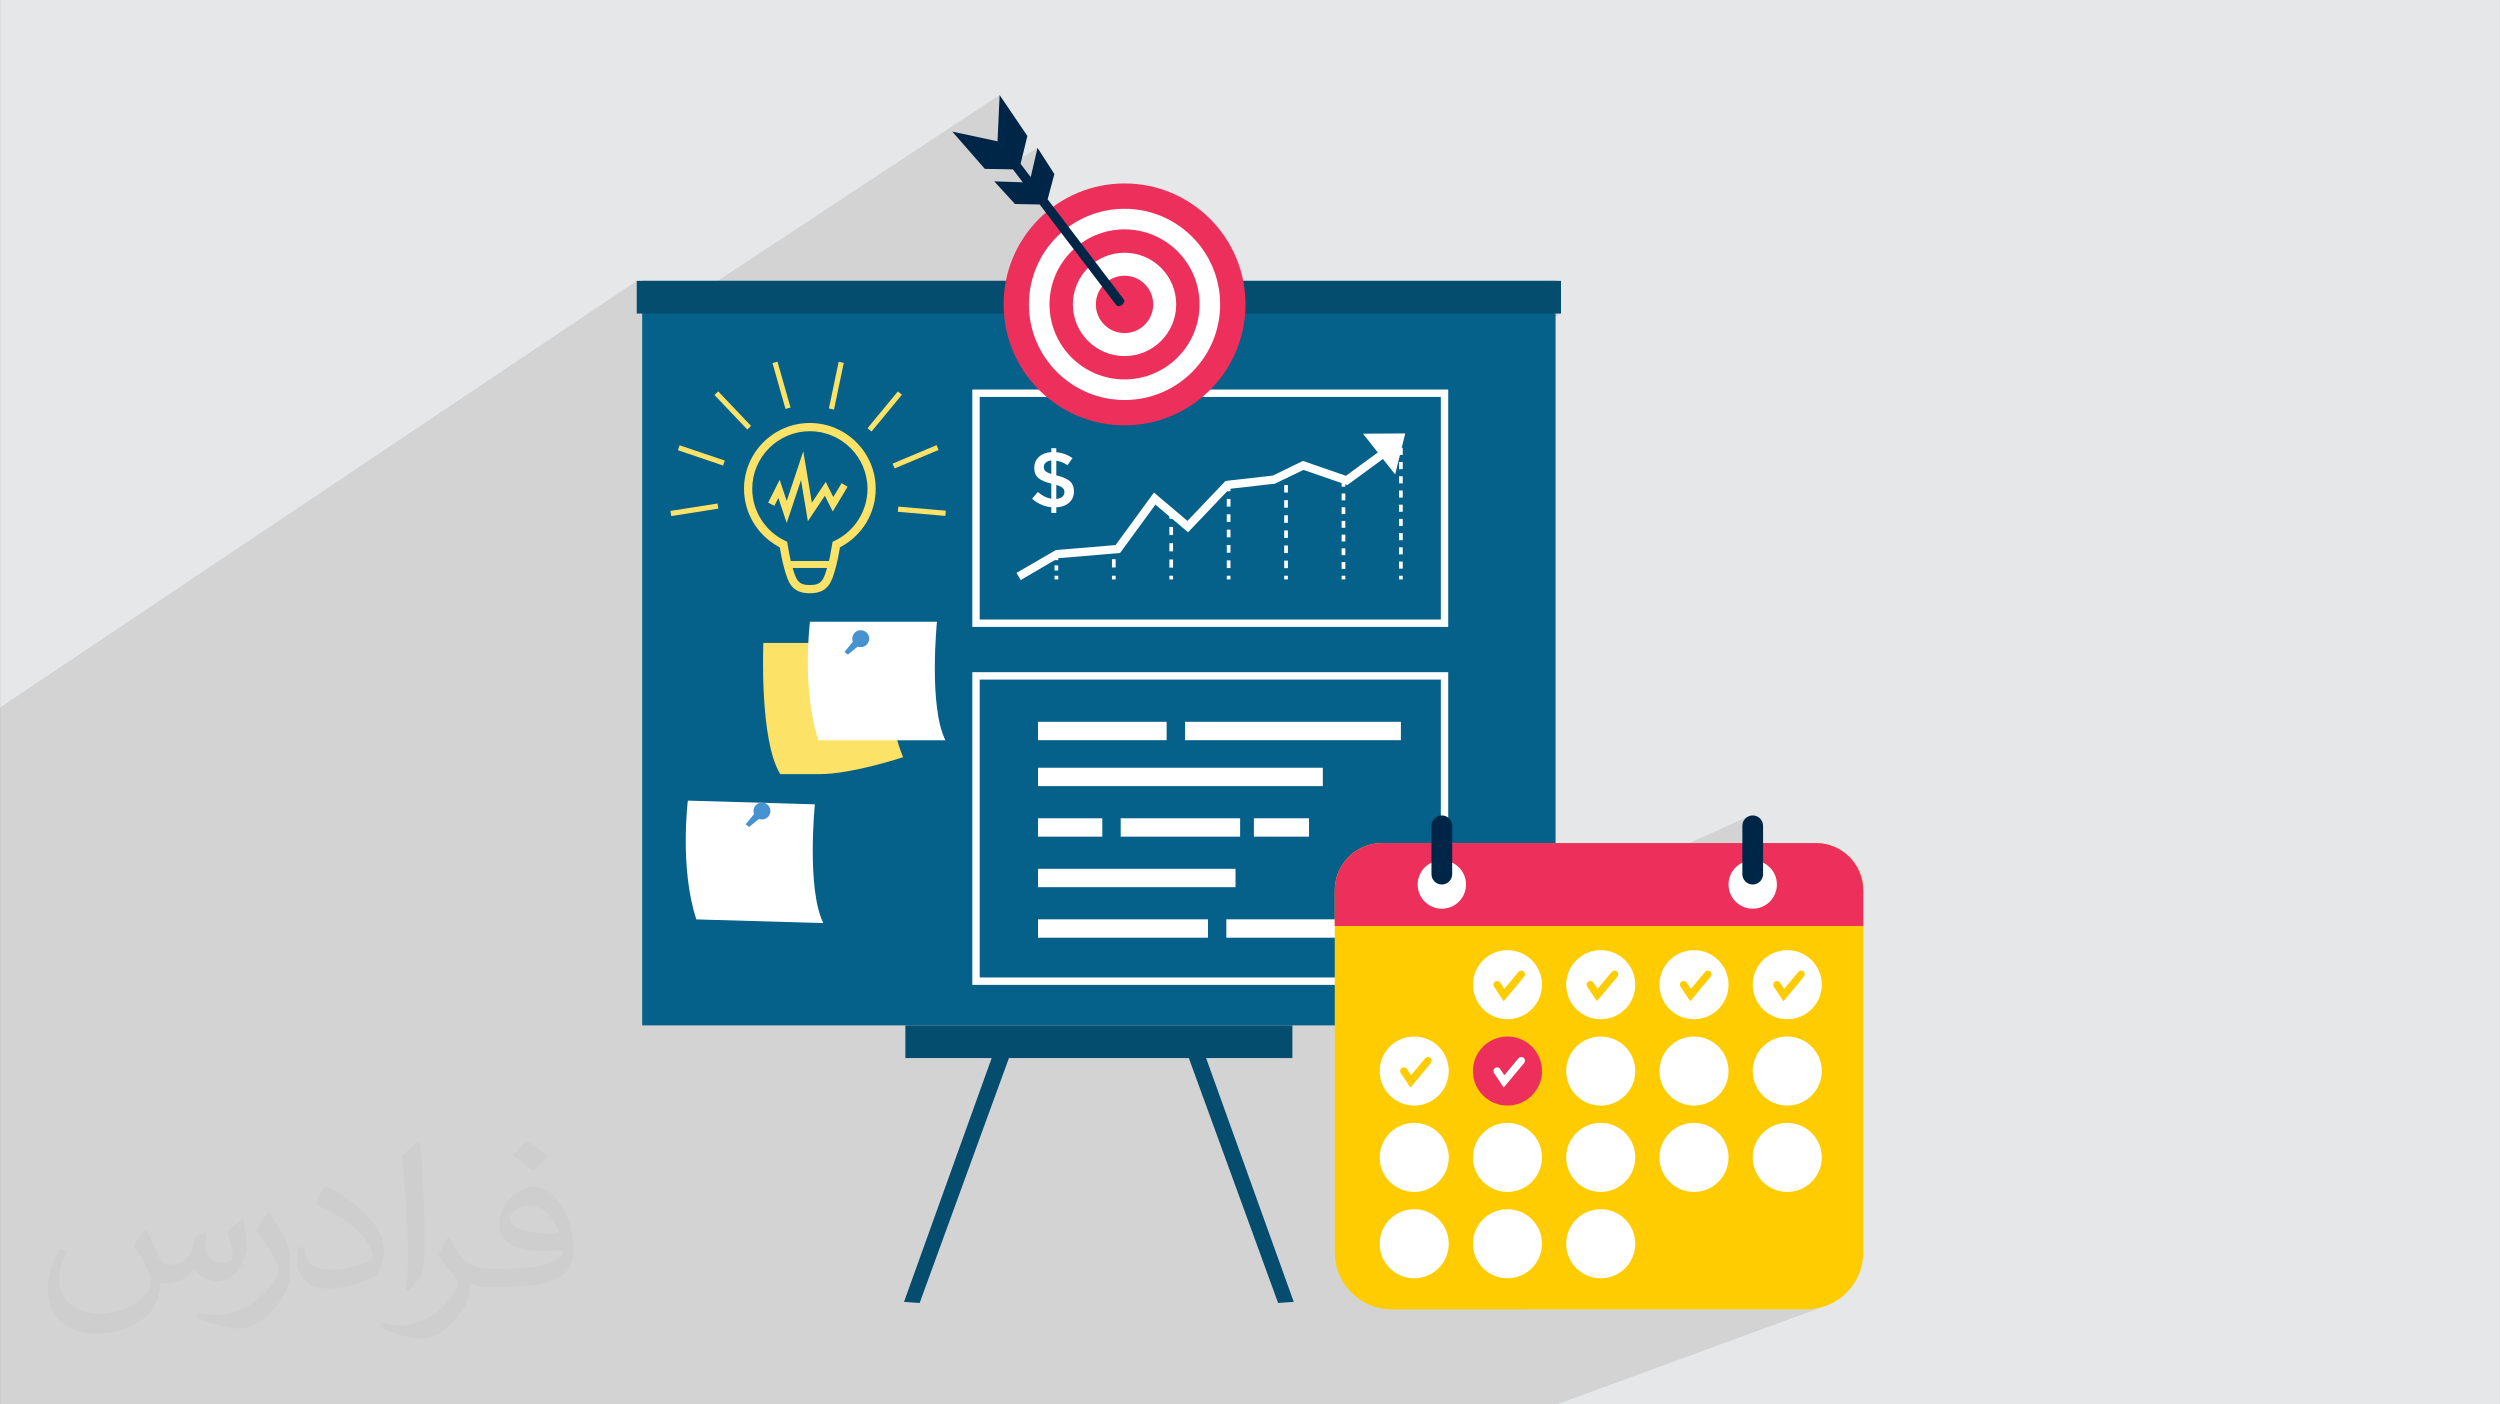 <?xml version="1.0" encoding="UTF-8"?>
<!DOCTYPE svg PUBLIC "-//W3C//DTD SVG 1.0//EN" "http://www.w3.org/TR/2001/REC-SVG-20010904/DTD/svg10.dtd">
<!-- Creator: CorelDRAW -->
<svg xmlns="http://www.w3.org/2000/svg" xml:space="preserve" width="3.708in" height="2.083in" version="1.0" style="shape-rendering:geometricPrecision; text-rendering:geometricPrecision; image-rendering:optimizeQuality; fill-rule:evenodd; clip-rule:evenodd"
viewBox="0 0 3702.73 2080.18"
 xmlns:xlink="http://www.w3.org/1999/xlink"
 xmlns:xodm="http://www.corel.com/coreldraw/odm/2003">
 <rect x="0" y="0" width="3702.73" height="2080.18" fill="#808080" stroke="none"/>
 <defs>
  <style type="text/css">
   <![CDATA[
    .fil0 {fill:#E6E7E8}
    .fil10 {fill:#FECC00;fill-rule:nonzero}
    .fil5 {fill:#FDE268;fill-rule:nonzero}
    .fil9 {fill:#002647;fill-rule:nonzero}
    .fil3 {fill:#044D6E;fill-rule:nonzero}
    .fil4 {fill:#05608A;fill-rule:nonzero}
    .fil7 {fill:#4793D1;fill-rule:nonzero}
    .fil8 {fill:#EC305B;fill-rule:nonzero}
    .fil6 {fill:white;fill-rule:nonzero}
    .fil2 {fill:#373435;fill-opacity:0.031}
    .fil1 {fill:#2B2A29;fill-opacity:0.102}
   ]]>
  </style>
 </defs>
 <g id="Layer_x0020_1">
  <path class="fil0" d="M-0 0l3702.73 0 0 2080.18 -3702.73 0 0 -2080.18z"/>
  <path class="fil1" d="M825.86 2080.18l-9.09 0 -1.97 0 -3.27 0 -2.96 0 -1.12 0 -18.64 0 -20.52 0 -9.5 0 -29.4 0 -1.8 0 -136.13 0 -37.62 0 -39.74 0 -7.02 0 -8.42 0 -10.58 0 -2.7 0 -3.58 0 -3.35 0 -15.1 0 -3.82 0 -86.75 0 -27.01 0 -1.37 0 -4.35 0 -24.24 0 -22.12 0 -17.58 0 -29.21 0 -20.47 0 -35.51 0 -29.27 0 -72.5 0 -89.16 0 0 -11.86 0 -3.84 0 -56.03 0 -0 0 -3.92 0 -7.22 0 -48.74 0 -3.99 0 -50.43 0 -4.06 0 -37.43 0 -7.22 0 -0.77 0 -9.33 0 -6.14 0 -0.82 0 -0.6 0 -5.05 0 -11.35 0 -0 0 -6.24 0 -3.09 0 -13.75 0 -15.35 0 -10.72 0 -9.72 0 -22.51 0 -19.68 0 -0.62 0 -1.95 0 -2.57 0 -0.4 0 -1.07 0 -2.24 0 -0.61 0 -3.38 0 -13.85 0 -1.31 0 -0.22 0 -5.43 0 -10.74 0 -0.16 0 -6.01 0 -32.62 0 -9.92 0 -2.4 0 -7.23 0 -12.1 0 -3.82 0 -2.7 0 -12.78 0 -0.33 0 -0.31 0 -2.61 0 -4.7 0 -1.83 0 -3.34 0 -2.62 0 -0.77 0 -14.57 0 -1.38 0 -0.06 0 -6.04 0 -3.09 0 -0.25 0 -0.23 0 -0.58 0 -0.33 0 -6.79 0 -16.2 0 -2.28 0 -0.21 0 -0.85 0 -0.51 0 -0.48 0 -1.02 0 -4.24 0 -0.22 0 -0.48 0 -6.76 0 -1.98 0 -1.67 0 -0.21 0 -4.25 0 -0.8 0 -1.65 0 -10.47 0 -4.3 0 -2.52 0 -2.41 0 -2.99 0 -4.03 0 -5.73 0 -1.49 0 -5.69 0 -7.41 0 -0.75 0 -2.31 0 -3.26 0 -0.04 0 -2.23 0 -16.59 0 -2.26 0 -1.24 0 -1.27 0 -1.62 0 -8.81 0 -0.57 0 -3.29 0 -12.32 0 -4.53 0 -1.24 0 -3.6 0 -2.06 0 -4.1 0 -14.89 0 -22.23 0 -1.67 0 -5.53 0 -26.94 0 -3.62 0 -10.94 0 -19.28 0 -19.84 0 -0.23 0 -22.78 0 -0 0 -6.76 0 -15.42 0 -9.01 0 -14.27 0 -47.09 0 -6.51 0 -26.47 0 -37.35 0 -4.69 943.02 -631.91 0 5.4 8.08 -5.41 0 48.45 38.2 0 491.18 -323.7 -3.11 68.44 9.06 11.81 -34.03 22.05 6.21 7.11 28.87 0.46 49.18 -31.68 -10.12 43.34 -11.85 7.58 0.15 0.2 -25.87 16.54 14.21 15.57 36.68 0.75 7.92 10.41 24.86 -15.68 -7.27 4.66 -7.02 5 -6.77 5.32 -2.61 2.26 21.57 28.34 21.56 -13.48 5.93 -3.41 6.1 -3.13 6.27 -2.83 6.43 -2.54 6.58 -2.22 6.72 -1.91 6.85 -1.58 6.98 -1.25 7.08 -0.9 7.19 -0.55 7.29 -0.18 7.29 0.18 7.19 0.55 7.09 0.9 6.97 1.25 6.85 1.58 6.72 1.91 6.58 2.22 6.43 2.54 6.27 2.83 6.11 3.13 5.93 3.41 5.75 3.68 5.55 3.95 5.35 4.2 5.14 4.45 4.92 4.69 4.69 4.92 4.45 5.14 4.21 5.35 3.95 5.55 3.68 5.75 3.41 5.93 3.13 6.11 2.84 6.27 2.54 6.43 2.22 6.58 1.91 6.72 1.58 6.85 1.25 6.97 0.9 7.09 0.55 7.19 0.18 7.29 -0.18 7.29 -0.48 6.29 505.54 0 -202.21 112.52 35.14 0 0 351.63 -130.97 67.04 130.97 0 0 215.54 1.39 1.15 1.88 2.27 1.42 2.61 0.9 2.87 0.31 3.09 0 54.74 4.67 2.54 5.3 4.38 4.37 5.3 3.3 6.09 2.09 6.72 0.73 7.22 -0.73 7.22 -2.09 6.72 -3.3 6.09 -4.37 5.3 -5.3 4.38 -6.09 3.3 -4.49 2.08 0 26.32 87.11 0 357.95 -162.51 -2.61 1.42 -2.28 1.88 -1.88 2.27 -1.42 2.61 -0.9 2.87 -0.31 3.09 0 54.61 1.41 -0.63 -1.41 0.76 0 16.89 0.31 3.08 0.9 2.88 1.42 2.61 1.88 2.27 2.28 1.88 2.61 1.42 2.88 0.9 3.08 0.31 3.08 -0.31 2.88 -0.9 -6.34 2.8 -31.71 14.02 2.4 4.41 4.37 5.3 5.3 4.38 6.08 3.3 5.63 1.75 0.49 0.15 0.61 0.19 2.22 0.22 5 0.5 7.22 -0.73 6.72 -2.09 -24.39 10.68 -40.47 17.72 7.28 0 28.96 0 3.28 0 175.14 0 -92.96 39.72 0.32 0.12 4.47 2.15 4.22 2.56 3.94 2.94 3.64 3.3 3.3 3.64 2.94 3.94 2.56 4.22 2.15 4.47 1.72 4.7 1.26 4.9 0.77 5.08 0.26 5.23 -57.09 24 0 0 0.32 0.48 -95.05 39.95 -30.53 12.83 3.35 0.51 4.9 1.26 4.7 1.72 4.47 2.15 4.22 2.56 3.94 2.94 3.63 3.3 3.3 3.64 0.67 0.9 2.28 3.04 1.72 2.83 0.84 1.38 2.15 4.47 0.72 1.95 70.37 -29.18 4.7 -1.72 4.91 -1.26 5.08 -0.77 5.23 -0.26 5.23 0.26 5.08 0.77 4.9 1.26 4.7 1.72 4.47 2.15 4.22 2.56 3.94 2.94 3.64 3.3 3.3 3.64 2.94 3.94 2.56 4.22 2.15 4.47 1.72 4.7 1.26 4.9 0.77 5.08 0.26 5.23 -0.26 5.23 -0.77 5.08 -1.26 4.9 -1.72 4.7 -2.15 4.47 -2.56 4.22 -2.94 3.94 -3.3 3.63 -3.64 3.3 -3.94 2.94 -4.22 2.56 -4.47 2.15 -118.94 47.83 0.36 0.4 2.94 3.94 2.56 4.22 2.15 4.47 0.39 1.06 70.7 -28.29 4.7 -1.72 4.91 -1.26 5.08 -0.77 5.23 -0.26 5.23 0.26 5.08 0.77 4.9 1.26 4.7 1.72 4.47 2.15 4.22 2.56 3.94 2.94 3.64 3.3 3.3 3.64 2.94 3.94 2.56 4.22 2.15 4.47 1.72 4.7 1.26 4.9 0.77 5.08 0.26 5.23 -0.26 5.23 -0.77 5.08 -1.26 4.9 -1.72 4.7 -2.15 4.47 -2.56 4.22 -2.94 3.94 -3.3 3.64 -3.64 3.3 -3.94 2.94 -4.22 2.56 -4.47 2.15 -197.43 76.54 -49.87 19.33 -0.03 0.11 -1.72 4.7 -2.15 4.47 -2.56 4.22 -2.94 3.94 -3.3 3.63 -3.64 3.3 -3.94 2.94 -4.22 2.56 -4.47 2.15 -129.96 50.07 184.53 0 230.04 0 8.62 -0.44 8.37 -1.28 8.08 -2.08 7.75 -2.84 -286.41 105 -115.55 42.36 -14.11 0 -292.95 0 -103.7 0 -50.55 0 -34.09 0 -45.51 0 -1.24 0 -44.46 0 -15.08 0 -22.04 0 -38.73 0 -3.3 0 -5.3 0 -0.37 0 -31.05 0 -8.7 0 -0.74 0 -37.92 0 -2.21 0 -14.79 0 -18.26 0 -3.76 0 -0.51 0 -8.61 0 -26.08 0 -0.24 0 -8.84 0 -4.09 0 -33.42 0 -8.96 0 -33.37 0 -2.27 0 -9.28 0 -18.76 0 -2.83 0 -8.97 0 -7.44 0 -12.31 0 -8.69 0 -7.93 0 -26.91 0 -18.23 0 -25.92 0 -5.43 0 -9.12 0 -8.36 0 -1.23 0 -5.76 0 -8.82 0 -11.04 0 -8.62 0 -14.1 0 -4.93 0 -12.87 0 -0.78 0 -0.21 0 -0.27 0 -27.06 0 -0.64 0 -8.01 0 -9.26 0 -2.31 0 -0.47 0 -3.37 0 -4.81 0 -7.38 0 -1.56 0 -9.87 0 -4.28 0 -3.15 0 -0.74 0 -0.5 0 -12.26 0 -1.19 0 -0.07 0 -0.13 0 -0.5 0 -3.55 0 -12.2 0 -1.23 0 -0.19 0 -22.81 0 -7.76 0 -1.64 0 -0.18 0 -15.79 0 -0.29 0 -0.02 0 -10.28 0 -9.08 0 -0.18 0 -5.59 0 -8.79 0 -0.39 0 -4.73 0 -11.93 0 -0.1 0 -1.22 0 -0.44 0 -0.18 0 -0.23 0 -6.88 0 -2.74 0 -1.91 0 -1.18 0 -0.48 0 -0.17 0 -2.34 0 -47.05 0 -11.95 0 -3.95 0 -2.59 0 -2.67 0 -1.68 0 -8.91 0 -2.01 0 -9.52 0 -1.4 0 -2.52 0zm1849.52 -140.74l-252.21 92.62 -131.04 48.12 131.04 -48.12 252.21 -92.62zm22.93 -353.02l-182.28 74.01 -4.31 1.75m83.88 -350.44l-7.94 33.15m-2.14 8.93l-4.24 17.72m59.93 110.98l57.09 -24 -0.26 5.23 -0.77 5.08 -1.26 4.91 -1.72 4.7 -2.15 4.47 -2.56 4.22 -2.94 3.94 -3.3 3.63 -3.64 3.3 -3.94 2.95 -4.22 2.56 -4.47 2.15 -117.91 49.12m-79.53 283.23l-24.28 101.44m-22.17 92.62l0 0m-1.38 5.76l-10.14 42.36 10.14 -42.36m1.38 -5.76l0 -0m22.17 -92.62l24.28 -101.44m111.66 -466.47l4.24 -17.72m2.14 -8.93l7.94 -33.15"/>
  <path class="fil2" d="M215.96 1821.93c7.07,10.71 11.65,21.01 16.13,32.45 3.33,6.66 5.09,18.93 20.7,18.93 4.57,0 11.13,-1.35 16.95,-4.57 6.55,-3.44 11.54,-8.64 14.15,-16.53l6.24 -21.01 15.19 -7.49 1.04 1.04c-2.08,7.91 -2.59,15.5 -2.59,21.43 0,17.57 15.19,24.23 27.25,24.23 7.07,0 13.42,-3.44 13.42,-9.89 0,-8.32 -3.53,-22.47 -8.12,-35.16 7.07,-7.07 14.15,-14.15 22.26,-19.87l1.25 0.63c3.53,14.98 5.51,29.75 5.51,39.63 0,9.67 -4.27,20.39 -7.8,27.36 -7.28,13.73 -20.18,24.65 -35.78,24.65 -11.85,0 -25.06,-5.93 -34.12,-16.95l-0.52 0c-8.53,10.61 -21.74,20.18 -42.86,20.18l-6.55 0c-1.04,13.94 -4.05,23.81 -8.64,32.66 -12.58,24.54 -49.92,41.92 -85.08,41.92 -48.89,0 -73.43,-28.19 -73.43,-65.73 0,-23.19 7.59,-44.72 19.24,-60.01l9.56 3.95c-7.28,13.94 -12.17,27.04 -12.17,39.94 0,35.16 28.61,51.9 61.58,51.9 30.58,0 68.44,-19.45 75.31,-42.02 -2.59,-24.65 -11.85,-36.19 -26,-58.66 4.27,-7.49 9.78,-14.98 16.64,-22.98l1.25 0 0 0 0 0 -0.01 -0.04zm563.83 -132.3c10.3,6.45 20.39,14.04 30.27,22.78 -5.51,7.8 -12.38,14.88 -20.91,21.12 -9.89,-8.01 -19.76,-14.88 -29.86,-22.16 6.86,-7.7 13.63,-15.08 20.49,-21.74l0 0 0 0 0 0 0 0 0 0 0.01 0zm5.3 96.11c-16.64,0 -30.27,10.92 -30.27,19.03 0,17.38 33.28,22.78 73.12,22.56 -4.99,-20.39 -22.47,-41.61 -42.86,-41.61l0 0.01zm-37.35 92.99c21.64,0 40.57,-0.63 55.02,-4.27 16.13,-4.05 29.75,-12.17 29.75,-17.78 0,-1.46 0,-3.22 -0.52,-4.68 -9.05,0.83 -19.45,0.83 -28.5,0.83 -29.33,0 -51.79,-6.66 -60.64,-23.09 -2.19,-4.57 -3.74,-9.67 -3.74,-15.5 0,-15.92 6.86,-31.41 18.93,-42.13 10.08,-8.84 21.22,-14.35 32.55,-14.35 20.49,0 36.81,16.44 48.26,42.34 6.24,14.15 10.5,30.47 10.5,51.07 0,13.73 -3.74,25.27 -12.27,33.8 -15.92,15.4 -45.24,21.22 -90.17,21.22l-20.39 0 0 0 -5.3 0c-11.13,0 -19.14,-1.98 -25.48,-6.86l-1.04 0c0.31,2.59 0.52,5.09 0.52,7.49 0,10.08 -3.33,22.98 -10.08,33.28 -19.97,29.64 -41.61,42.53 -60.33,42.53 -18.93,0 -42.13,-7.28 -63.03,-16.75l3.74 -7.28c6.76,2.81 16.13,4.68 29.02,4.68 33.8,0 78.21,-32.45 83.72,-64.17 -1.25,-2.59 -3.53,-6.03 -6.76,-9.67 -9.89,-11.75 -16.13,-21.53 -21.95,-31.82 4.99,-9.89 9.56,-17.78 13.83,-24.96l1.77 -0.21c14.46,29.44 27.56,46.28 56.78,46.28l4.57 0 0 0 21.22 0 0 0 0 0 0 0 0 0 0 0 0.04 0zm-146.45 31.1c2.5,-13.52 2.7,-28.7 2.7,-42.86l0 -21.01c0,-39.21 -4.99,-96.2 -9.05,-133.34 7.07,-7.59 16.95,-16.53 24.75,-22.56l2.29 0.63c5.3,46.7 6.55,100.79 6.55,150.81 0,13.11 -0.52,25.9 -1.77,35.26 -0.73,11.85 -7.59,20.8 -22.26,34.53l-3.22 -1.46zm-150.71 -61.89c0.73,18.41 9.78,32.87 41.4,32.87 19.66,0 36.3,-5.09 54.71,-13.83 3.33,-1.46 5.09,-3.44 5.09,-5.09 0,-11.54 -8.84,-26.83 -23.71,-40.77 -14.46,-13.11 -33.6,-24.65 -51.48,-32.35 -6.14,-2.59 -8.12,-5.3 -8.12,-7.91 0,-5.3 7.07,-16.44 12.9,-24.44l1.98 -0.21c20.49,10.71 43.38,26.63 60.33,44.3 15.4,16.33 24.96,32.87 24.96,50.86 0,13.31 -4.05,25.79 -10.61,37.44 -22.47,11.33 -46.39,19.97 -70.1,19.97 -28.81,0 -48.47,-13.52 -48.47,-45.24 0,-3.44 0,-8.73 1.25,-15.61l9.89 0 0 0 0 0 0 0 0 0 0 0 -0.01 0zm-52.11 -52.32l17.89 28.92c6.55,10.71 12.69,22.37 12.69,40.77l0 23.5c0,19.03 -12.17,39.42 -31.82,59.6 -15.4,13.63 -29.02,19.45 -41.61,19.45 -18.72,0 -40.15,-5.82 -64.9,-16.44l2.81 -7.28c7.8,2.08 16.84,3.84 27.98,3.84 35.58,-0.21 71.97,-26.21 88.61,-57.93 1.98,-3.64 2.7,-7.07 2.7,-9.47 0,-3.64 -1.98,-7.7 -3.53,-11.33 -9.05,-17.05 -19.14,-32.66 -30.27,-47.12 5.82,-9.16 11.65,-17.99 17.99,-26.73l1.46 0.21 0 0 0 0 0 0 0 0 0 0 -0.01 0z"/>
  <path class="fil3" d="M1362.06 1929.96l-23.17 -1.62 139.8 -388.9 23.16 7.1 -139.8 383.43z"/>
  <path class="fil3" d="M1893 1929.96l-139.79 -383.43 23.16 -7.1 139.8 388.9 -23.17 1.62z"/>
  <path class="fil4" d="M2303.96 1518.76l-1352.86 0 0 -1102.76 1352.86 0 0 1102.76z"/>
  <path class="fil3" d="M2312.03 464.44l-1369.01 0 0 -48.44 1369.01 0 0 48.44z"/>
  <path class="fil3" d="M1914.15 1567.2l-573.25 0 0 -48.44 573.25 0 0 48.44z"/>
  <g id="_2242248006608">
   <path class="fil5" d="M1166.34 805.65c1.45,9.05 3.74,21.88 6.47,31.59 6.24,22.27 9.05,29.33 26.64,29.33 17.68,0 20.51,-7.17 26.78,-29.82 2.13,-7.65 4.26,-18.11 6.34,-31.09l0.49 -3.17 2.88 -1.36c29.69,-14.1 48.87,-44.35 48.87,-77.07 0,-47.07 -38.3,-85.37 -85.36,-85.37 -47.08,0 -85.37,38.3 -85.37,85.37 0,32.73 19.18,62.98 48.86,77.07l2.9 1.37 0.5 3.16zm33.12 73.07c-27.65,0 -32.37,-16.86 -38.34,-38.21 -2.46,-8.81 -4.53,-19.75 -5.83,-27.36l-0.42 -2.46 -2.19 -1.2c-31.3,-17.17 -50.74,-49.91 -50.74,-85.45 0,-53.76 43.74,-97.51 97.51,-97.51 53.76,0 97.51,43.75 97.51,97.51 0,35.53 -19.44,68.26 -50.73,85.44l-2.19 1.2 -0.42 2.45c-1.85,10.9 -3.77,19.93 -5.67,26.81 -6,21.66 -10.75,38.76 -38.5,38.76z"/>
   <path class="fil5" d="M1165.16 774.64l-12.38 -37.16 -5.87 11.73 -9.22 -4.61 17.01 -33.98 10.47 31.42 24.53 -73.6 12.69 76.2 20.56 -30.84 11.21 22.4 12.32 -20.52 8.84 5.3 -21.98 36.62 -11.66 -23.31 -25.17 37.74 -10.15 -60.96 -21.19 63.56z"/>
   <path class="fil5" d="M1233.75 841.26l-68.58 0 0 -10.31 68.58 0 0 10.31z"/>
   <path class="fil5" d="M994.1 764.39l-1.21 -7.63 69.78 -10.98 1.21 7.63 -69.78 10.98z"/>
   <path class="fil5" d="M1400.14 764.16l-70.39 -6.05 0.67 -7.71 70.39 6.05 -0.67 7.71z"/>
   <path class="fil5" d="M1324.96 693.84l-3 -7.12 65.13 -27.37 3 7.13 -65.13 27.36z"/>
   <path class="fil5" d="M1290.82 639.15l-5.96 -4.93 44.96 -54.48 5.96 4.92 -44.96 54.49z"/>
   <path class="fil5" d="M1235.2 606.6l-7.58 -1.58 14.49 -69.14 7.57 1.58 -14.48 69.14z"/>
   <path class="fil5" d="M1163.37 605.74l-19.31 -67.95 7.43 -2.12 19.3 67.96 -7.43 2.11z"/>
   <path class="fil5" d="M1106.8 636.25l-48.67 -51.19 5.6 -5.33 48.67 51.19 -5.6 5.33z"/>
   <path class="fil5" d="M1070.91 689.55l-66.89 -22.72 2.47 -7.32 66.9 22.71 -2.48 7.33z"/>
  </g>
  <path class="fil5" d="M1155.66 1146.65l57.6 0c49,0 124.24,-25.08 124.24,-25.08 0,0 -18.81,-43.56 -18.81,-90.76l0 -78.54 -188.12 0c0,0 -6.27,144.22 25.09,194.38z"/>
  <path class="fil6" d="M1400.21 1096.48l-188.11 0c-25.09,-75.24 -12.54,-175.57 -12.54,-175.57l188.11 0c0,0 -12.54,125.41 12.54,175.57z"/>
  <path class="fil7" d="M1270.37 941.56l-19.73 24.16 5.12 3.88 23.47 -19.18 -8.87 -8.86z"/>
  <path class="fil7" d="M1262.26 945.99c0,6.93 5.62,12.54 12.54,12.54 6.93,0 12.55,-5.61 12.55,-12.54 0,-6.93 -5.62,-12.54 -12.55,-12.54 -6.92,0 -12.54,5.61 -12.54,12.54z"/>
  <path class="fil6" d="M1219.4 1367.29l-188.12 -5.48c-25.08,-75.98 -12.55,-175.94 -12.55,-175.94l188.12 5.49c0,0 -12.55,125.04 12.54,175.94z"/>
  <path class="fil7" d="M1124.04 1196.85l-19.73 24.17 5.12 3.87 23.47 -19.18 -8.86 -8.86z"/>
  <path class="fil7" d="M1115.94 1201.29c0,6.93 5.62,12.54 12.54,12.54 6.93,0 12.54,-5.61 12.54,-12.54 0,-6.93 -5.62,-12.54 -12.54,-12.54 -6.92,0 -12.54,5.61 -12.54,12.54z"/>
  <path class="fil6" d="M1451 917.64l683.02 0 0 -329.73 -683.02 0 0 329.73zm693.97 10.95l-704.91 0 0 -351.63 704.91 0 0 351.63z"/>
  <path class="fil6" d="M1995.08 715.41l-64.65 -22.36 -42.53 20.66 -68.28 7.76 -60.15 63.16 -48.69 -41.15 -53.39 73 -91.23 7.66 -53.48 31.28 -3.44 -5.88 54.81 -32.05 89.68 -7.52 55.87 -76.39 49.36 41.71 57.43 -60.31 69.59 -7.9 44.01 -21.39 63.95 22.12 50.63 -37.09 4.03 5.5 -53.51 39.2z"/>
  <path class="fil6" d="M1512.99 850.53l0.66 1.15 52.27 -30.26 89.99 -7.56 54.39 -74.36 48.96 41.38 59.05 -62.02 68.81 -7.83 43.12 -20.95 64.37 22.27 50.13 -36.74 -0.79 -1.08 -49.58 36.32 -64.23 -22.21 -43.87 21.15 -68.61 7.8 -58.52 61.46 -49.08 -41.49 -54.88 75.02 -90.3 7.58 -51.91 30.36zm-1.29 8.64l-6.21 -10.61 58.33 -33.8 88.44 -7.41 56.86 -77.75 49.63 41.94 56.34 -59.16 70.12 -7.96 44.6 -21.68 63.66 22.02 51.68 -37.86 7.26 9.91 -56.87 41.67 -64.94 -22.47 -42.39 20.43 -67.3 7.65 -61.25 64.31 -48.41 -40.92 -52.4 71.64 -91.85 7.71 -55.3 32.35z"/>
  <path class="fil6" d="M2077.81 644.74l-6.39 25.96 -6.39 25.96 -20.34 -25.79 -20.35 -25.79 26.74 -0.17 26.74 -0.17z"/>
  <path class="fil6" d="M2029.96 647.79l33.76 42.79 10.6 -43.07 -44.35 0.28zm36.4 54.97l-47.63 -60.38 62.58 -0.39 -14.95 60.77z"/>
  <path class="fil6" d="M1567.32 858.24l-5.47 0 0 -5.47 5.47 0 0 5.47z"/>
  <path class="fil6" d="M1567.32 845.07l-5.47 0 0 -7.69 5.47 0 0 7.69z"/>
  <path class="fil6" d="M1567.32 829.69l-5.47 0 0 -5.47 5.47 0 0 5.47z"/>
  <path class="fil6" d="M1652.37 858.24l-5.47 0 0 -5.47 5.47 0 0 5.47z"/>
  <path class="fil6" d="M1652.37 840.53l-5.47 0 0 -12.23 5.47 0 0 12.23z"/>
  <path class="fil6" d="M1652.37 816.09l-5.47 0 0 -5.47 5.47 0 0 5.47z"/>
  <path class="fil6" d="M1737.41 858.24l-5.47 0 0 -5.47 5.47 0 0 5.47z"/>
  <path class="fil6" d="M1737.41 792.55l-5.47 0 0 -12.05 5.47 0 0 12.05zm0 24.09l-5.47 0 0 -12.05 5.47 0 0 12.05zm0 24.09l-5.47 0 0 -12.05 5.47 0 0 12.05z"/>
  <path class="fil6" d="M1737.41 768.46l-5.47 0 0 -5.47 5.47 0 0 5.47z"/>
  <path class="fil6" d="M1822.45 858.24l-5.47 0 0 -5.47 5.47 0 0 5.47z"/>
  <path class="fil6" d="M1822.45 750.39l-5.47 0 0 -11.37 5.47 0 0 11.37zm0 22.75l-5.47 0 0 -11.37 5.47 0 0 11.37zm0 22.75l-5.47 0 0 -11.37 5.47 0 0 11.37zm0 22.76l-5.47 0 0 -11.38 5.47 0 0 11.38zm0 22.75l-5.47 0 0 -11.37 5.47 0 0 11.37z"/>
  <path class="fil6" d="M1822.45 727.64l-5.47 0 0 -5.47 5.47 0 0 5.47z"/>
  <path class="fil6" d="M1907.5 858.24l-5.47 0 0 -5.47 5.47 0 0 5.47z"/>
  <path class="fil6" d="M1907.5 729.62l-5.47 0 0 -11.2 5.47 0 0 11.2zm0 22.39l-5.47 0 0 -11.2 5.47 0 0 11.2zm0 22.39l-5.47 0 0 -11.2 5.47 0 0 11.2zm0 22.39l-5.47 0 0 -11.2 5.47 0 0 11.2zm0 22.39l-5.47 0 0 -11.2 5.47 0 0 11.2zm0 22.38l-5.47 0 0 -11.2 5.47 0 0 11.2z"/>
  <path class="fil6" d="M1907.5 707.23l-5.47 0 0 -5.47 5.47 0 0 5.47z"/>
  <path class="fil6" d="M1992.55 858.24l-5.47 0 0 -5.47 5.47 0 0 5.47z"/>
  <path class="fil6" d="M1992.55 741.13l-5.47 0 0 -10.15 5.47 0 0 10.15zm0 20.3l-5.47 0 0 -10.15 5.47 0 0 10.15zm0 20.29l-5.47 0 0 -10.15 5.47 0 0 10.15zm0 20.3l-5.47 0 0 -10.15 5.47 0 0 10.15zm0 20.3l-5.47 0 0 -10.15 5.47 0 0 10.15zm0 20.3l-5.47 0 0 -10.15 5.47 0 0 10.15z"/>
  <path class="fil6" d="M1992.55 720.84l-5.47 0 0 -5.47 5.47 0 0 5.47z"/>
  <path class="fil6" d="M2077.59 858.24l-5.47 0 0 -5.47 5.47 0 0 5.47z"/>
  <path class="fil6" d="M2077.59 673.85l-5.47 0 0 -10.52 5.47 0 0 10.52zm0 21.05l-5.47 0 0 -10.52 5.47 0 0 10.52zm0 21.05l-5.47 0 0 -10.52 5.47 0 0 10.52zm0 21.05l-5.47 0 0 -10.52 5.47 0 0 10.52zm0 21.05l-5.47 0 0 -10.53 5.47 0 0 10.53zm0 21.05l-5.47 0 0 -10.52 5.47 0 0 10.52zm0 21.05l-5.47 0 0 -10.52 5.47 0 0 10.52zm0 21.05l-5.47 0 0 -10.52 5.47 0 0 10.52zm0 21.05l-5.47 0 0 -10.52 5.47 0 0 10.52z"/>
  <path class="fil6" d="M2077.59 652.8l-5.47 0 0 -5.47 5.47 0 0 5.47z"/>
  <path class="fil6" d="M1573.25 735.84c2.16,-1.78 3.24,-4.01 3.24,-6.71 0,-2.69 -0.85,-4.83 -2.54,-6.41 -1.7,-1.58 -4.85,-3.07 -9.49,-4.45l0 20.82c3.7,-0.39 6.63,-1.47 8.79,-3.24zm-24.35 -50.72c-1.97,1.73 -2.95,3.9 -2.95,6.48 0,2.58 0.77,4.63 2.32,6.13 1.54,1.5 4.47,2.95 8.79,4.34l0 -20.01c-3.47,0.3 -6.19,1.32 -8.16,3.06zm8.16 74.66l0 -8.44c-10.57,-1.08 -20.05,-5.28 -28.45,-12.61l8.44 -10.06c6.47,5.63 13.14,8.98 20.01,10.06l0 -22.44c-8.72,-2.08 -15.1,-4.81 -19.14,-8.21 -4.05,-3.39 -6.07,-8.42 -6.07,-15.09 0,-6.67 2.33,-12.13 7,-16.37 4.67,-4.24 10.74,-6.56 18.22,-6.94l0 -5.78 7.4 0 0 5.9c8.48,0.62 16.5,3.51 24.06,8.68l-7.52 10.64c-5.09,-3.62 -10.61,-5.86 -16.54,-6.71l0 21.75 0.35 0c8.86,2.08 15.38,4.89 19.55,8.44 4.16,3.55 6.24,8.69 6.24,15.44 0,6.75 -2.39,12.25 -7.17,16.49 -4.78,4.24 -11.11,6.56 -18.97,6.94l0 8.32 -7.4 0z"/>
  <path class="fil6" d="M1451 1447.83l683.02 0 0 -441.24 -683.02 0 0 441.24zm693.97 10.95l-704.91 0 0 -463.14 704.91 0 0 463.14z"/>
  <path class="fil6" d="M1727.87 1096.36l-190.5 0 0 -27.21 190.5 0 0 27.21z"/>
  <path class="fil6" d="M2074.85 1096.36l-319.77 0 0 -27.21 319.77 0 0 27.21z"/>
  <path class="fil6" d="M1959.2 1164.39l-421.83 0 0 -27.21 421.83 0 0 27.21z"/>
  <path class="fil6" d="M1632.62 1239.24l-95.25 0 0 -27.21 95.25 0 0 27.21z"/>
  <path class="fil6" d="M1836.73 1239.24l-176.9 0 0 -27.21 176.9 0 0 27.21z"/>
  <path class="fil6" d="M1938.79 1239.24l-81.64 0 0 -27.21 81.64 0 0 27.21z"/>
  <path class="fil6" d="M1829.93 1314.08l-292.56 0 0 -27.21 292.56 0 0 27.21z"/>
  <path class="fil6" d="M1789.1 1388.92l-251.73 0 0 -27.21 251.73 0 0 27.21z"/>
  <path class="fil6" d="M1993.21 1388.92l-176.9 0 0 -27.21 176.9 0 0 27.21z"/>
  <path class="fil8" d="M1844.68 450.87c0,98.94 -80.21,179.15 -179.15,179.15 -98.94,0 -179.15,-80.21 -179.15,-179.15 0,-98.94 80.21,-179.15 179.15,-179.15 98.94,0 179.15,80.21 179.15,179.15z"/>
  <path class="fil6" d="M1807.15 450.87c0,78.22 -63.41,141.62 -141.62,141.62 -78.22,0 -141.62,-63.4 -141.62,-141.62 0,-78.22 63.4,-141.62 141.62,-141.62 78.22,0 141.62,63.4 141.62,141.62z"/>
  <path class="fil8" d="M1776.64 450.87c0,61.37 -49.75,111.12 -111.12,111.12 -61.37,0 -111.12,-49.75 -111.12,-111.12 0,-61.38 49.75,-111.12 111.12,-111.12 61.37,0 111.12,49.74 111.12,111.12z"/>
  <path class="fil6" d="M1742.06 450.87c0,42.27 -34.27,76.53 -76.53,76.53 -42.27,0 -76.53,-34.26 -76.53,-76.53 0,-42.27 34.26,-76.53 76.53,-76.53 42.26,0 76.53,34.26 76.53,76.53z"/>
  <path class="fil8" d="M1708.01 450.87c0,23.46 -19.02,42.48 -42.48,42.48 -23.47,0 -42.49,-19.02 -42.49,-42.48 0,-23.46 19.02,-42.48 42.49,-42.48 23.46,0 42.48,19.02 42.48,42.48z"/>
  <path class="fil9" d="M1521.65 201.42l-41.17 -60.68 -3.11 68.44 9.06 11.81 -9.06 -11.69 -66.99 -14.37 48.23 55.23 41.58 0.67 14.64 19.23 -42.29 -1.45 30.63 33.56 36.68 0.75 114.52 150.46c0,0 4.36,0.61 7.43,-1.65 2.97,-2.19 3.73,-6.84 3.73,-6.84l-113.93 -149.67 10 -37.42 -24.95 -38.86 -10.12 43.34 -14.99 -19.68 10.11 -41.19z"/>
  <path class="fil10" d="M2675.38 1939.44l-614.15 0c-46.57,0 -84.32,-37.75 -84.32,-84.32l0 -536.36c0,-38.67 31.34,-70.02 70.01,-70.02l642.76 0c38.67,0 70.01,31.35 70.01,70.02l0 536.36c0,46.57 -37.75,84.32 -84.32,84.32z"/>
  <path class="fil8" d="M2759.7 1371.54l-782.79 0 0 -52.78c0,-38.67 31.34,-70.01 70.01,-70.01l642.76 0c38.66,0 70.01,31.34 70.01,70.01l0 52.78z"/>
  <path class="fil6" d="M2171.33 1310.14c0,19.78 -16.03,35.82 -35.82,35.82 -19.78,0 -35.81,-16.04 -35.81,-35.82 0,-19.78 16.03,-35.82 35.81,-35.82 19.78,0 35.82,16.03 35.82,35.82z"/>
  <path class="fil6" d="M2631.79 1310.14c0,19.78 -16.03,35.82 -35.82,35.82 -19.78,0 -35.81,-16.04 -35.81,-35.82 0,-19.78 16.03,-35.82 35.81,-35.82 19.78,0 35.82,16.03 35.82,35.82z"/>
  <path class="fil9" d="M2135.51 1310.14l0 0c-8.44,0 -15.35,-6.91 -15.35,-15.35l0 -71.63c0,-8.44 6.91,-15.35 15.35,-15.35 8.44,0 15.35,6.91 15.35,15.35l0 71.63c0,8.44 -6.91,15.35 -15.35,15.35z"/>
  <path class="fil9" d="M2595.98 1310.14l0 0c-8.44,0 -15.35,-6.91 -15.35,-15.35l0 -71.63c0,-8.44 6.91,-15.35 15.35,-15.35 8.44,0 15.35,6.91 15.35,15.35l0 71.63c0,8.44 -6.91,15.35 -15.35,15.35z"/>
  <path class="fil6" d="M2283.88 1458.51c0,28.26 -22.91,51.16 -51.16,51.16 -28.25,0 -51.16,-22.9 -51.16,-51.16 0,-28.25 22.91,-51.16 51.16,-51.16 28.25,0 51.16,22.91 51.16,51.16z"/>
  <path class="fil6" d="M2422.03 1458.51c0,28.26 -22.91,51.16 -51.17,51.16 -28.25,0 -51.16,-22.9 -51.16,-51.16 0,-28.25 22.91,-51.16 51.16,-51.16 28.26,0 51.17,22.91 51.17,51.16z"/>
  <path class="fil6" d="M2560.16 1458.51c0,28.26 -22.91,51.16 -51.16,51.16 -28.26,0 -51.16,-22.9 -51.16,-51.16 0,-28.25 22.9,-51.16 51.16,-51.16 28.26,0 51.16,22.91 51.16,51.16z"/>
  <path class="fil6" d="M2698.3 1458.51c0,28.26 -22.91,51.16 -51.16,51.16 -28.26,0 -51.16,-22.9 -51.16,-51.16 0,-28.25 22.9,-51.16 51.16,-51.16 28.25,0 51.16,22.91 51.16,51.16z"/>
  <path class="fil6" d="M2145.75 1586.42c0,28.26 -22.91,51.16 -51.16,51.16 -28.26,0 -51.16,-22.91 -51.16,-51.16 0,-28.25 22.91,-51.16 51.16,-51.16 28.25,0 51.16,22.91 51.16,51.16z"/>
  <path class="fil8" d="M2283.88 1586.42c0,28.26 -22.91,51.16 -51.16,51.16 -28.25,0 -51.16,-22.91 -51.16,-51.16 0,-28.25 22.91,-51.16 51.16,-51.16 28.25,0 51.16,22.91 51.16,51.16z"/>
  <path class="fil6" d="M2422.03 1586.42c0,28.26 -22.91,51.16 -51.17,51.16 -28.25,0 -51.16,-22.91 -51.16,-51.16 0,-28.25 22.91,-51.16 51.16,-51.16 28.26,0 51.17,22.91 51.17,51.16z"/>
  <path class="fil6" d="M2560.16 1586.42c0,28.26 -22.91,51.16 -51.16,51.16 -28.26,0 -51.16,-22.91 -51.16,-51.16 0,-28.25 22.9,-51.16 51.16,-51.16 28.26,0 51.16,22.91 51.16,51.16z"/>
  <path class="fil6" d="M2698.3 1586.42c0,28.26 -22.91,51.16 -51.16,51.16 -28.26,0 -51.16,-22.91 -51.16,-51.16 0,-28.25 22.9,-51.16 51.16,-51.16 28.25,0 51.16,22.91 51.16,51.16z"/>
  <path class="fil6" d="M2145.75 1714.33c0,28.25 -22.91,51.16 -51.16,51.16 -28.26,0 -51.16,-22.91 -51.16,-51.16 0,-28.25 22.91,-51.16 51.16,-51.16 28.25,0 51.16,22.91 51.16,51.16z"/>
  <path class="fil6" d="M2283.88 1714.33c0,28.25 -22.91,51.16 -51.16,51.16 -28.25,0 -51.16,-22.91 -51.16,-51.16 0,-28.25 22.91,-51.16 51.16,-51.16 28.25,0 51.16,22.91 51.16,51.16z"/>
  <path class="fil6" d="M2422.03 1714.33c0,28.25 -22.91,51.16 -51.17,51.16 -28.25,0 -51.16,-22.91 -51.16,-51.16 0,-28.25 22.91,-51.16 51.16,-51.16 28.26,0 51.17,22.91 51.17,51.16z"/>
  <path class="fil6" d="M2560.16 1714.33c0,28.25 -22.91,51.16 -51.16,51.16 -28.26,0 -51.16,-22.91 -51.16,-51.16 0,-28.25 22.9,-51.16 51.16,-51.16 28.26,0 51.16,22.91 51.16,51.16z"/>
  <path class="fil6" d="M2698.3 1714.33c0,28.25 -22.91,51.16 -51.16,51.16 -28.26,0 -51.16,-22.91 -51.16,-51.16 0,-28.25 22.9,-51.16 51.16,-51.16 28.25,0 51.16,22.91 51.16,51.16z"/>
  <path class="fil6" d="M2145.75 1842.23c0,28.26 -22.91,51.16 -51.16,51.16 -28.26,0 -51.16,-22.91 -51.16,-51.16 0,-28.25 22.91,-51.16 51.16,-51.16 28.25,0 51.16,22.91 51.16,51.16z"/>
  <path class="fil6" d="M2283.88 1842.23c0,28.26 -22.91,51.16 -51.16,51.16 -28.25,0 -51.16,-22.91 -51.16,-51.16 0,-28.25 22.91,-51.16 51.16,-51.16 28.25,0 51.16,22.91 51.16,51.16z"/>
  <path class="fil6" d="M2422.03 1842.23c0,28.26 -22.91,51.16 -51.17,51.16 -28.25,0 -51.16,-22.91 -51.16,-51.16 0,-28.25 22.91,-51.16 51.16,-51.16 28.26,0 51.17,22.91 51.17,51.16z"/>
  <path class="fil10" d="M2227.12 1482.99l-14.29 -21.45c-1.68,-2.52 -1,-5.91 1.51,-7.59 2.52,-1.67 5.92,-1 7.59,1.52l6.17 9.25 20.89 -25.07c1.93,-2.32 5.39,-2.63 7.71,-0.7 2.32,1.93 2.63,5.39 0.7,7.71l-30.28 36.32z"/>
  <path class="fil10" d="M2088.98 1610.9l-14.3 -21.45c-1.68,-2.52 -1,-5.91 1.52,-7.59 2.51,-1.67 5.91,-1 7.59,1.52l6.17 9.25 20.89 -25.07c1.93,-2.32 5.38,-2.63 7.7,-0.7 2.33,1.93 2.63,5.39 0.7,7.71l-30.27 36.33z"/>
  <path class="fil6" d="M2227.12 1610.9l-14.29 -21.45c-1.68,-2.52 -1,-5.91 1.51,-7.59 2.52,-1.67 5.92,-1 7.59,1.52l6.17 9.25 20.89 -25.07c1.93,-2.32 5.39,-2.63 7.71,-0.7 2.32,1.93 2.63,5.39 0.7,7.71l-30.28 36.33z"/>
  <path class="fil10" d="M2365.26 1482.99l-14.3 -21.45c-1.68,-2.52 -1,-5.91 1.52,-7.59 2.51,-1.67 5.92,-1 7.59,1.52l6.16 9.25 20.89 -25.07c1.93,-2.32 5.39,-2.63 7.7,-0.7 2.33,1.93 2.63,5.39 0.7,7.71l-30.28 36.32z"/>
  <path class="fil10" d="M2503.4 1482.99l-14.3 -21.45c-1.67,-2.52 -1,-5.91 1.52,-7.59 2.52,-1.67 5.91,-1 7.59,1.52l6.16 9.25 20.9 -25.07c1.93,-2.33 5.38,-2.63 7.71,-0.7 2.32,1.93 2.63,5.39 0.7,7.71l-30.28 36.32z"/>
  <path class="fil10" d="M2641.54 1482.99l-14.3 -21.45c-1.68,-2.52 -1,-5.91 1.52,-7.59 2.52,-1.67 5.91,-1 7.59,1.52l6.16 9.25 20.89 -25.07c1.93,-2.32 5.39,-2.63 7.71,-0.7 2.33,1.94 2.64,5.39 0.7,7.71l-30.28 36.32z"/>
 </g>
</svg>
